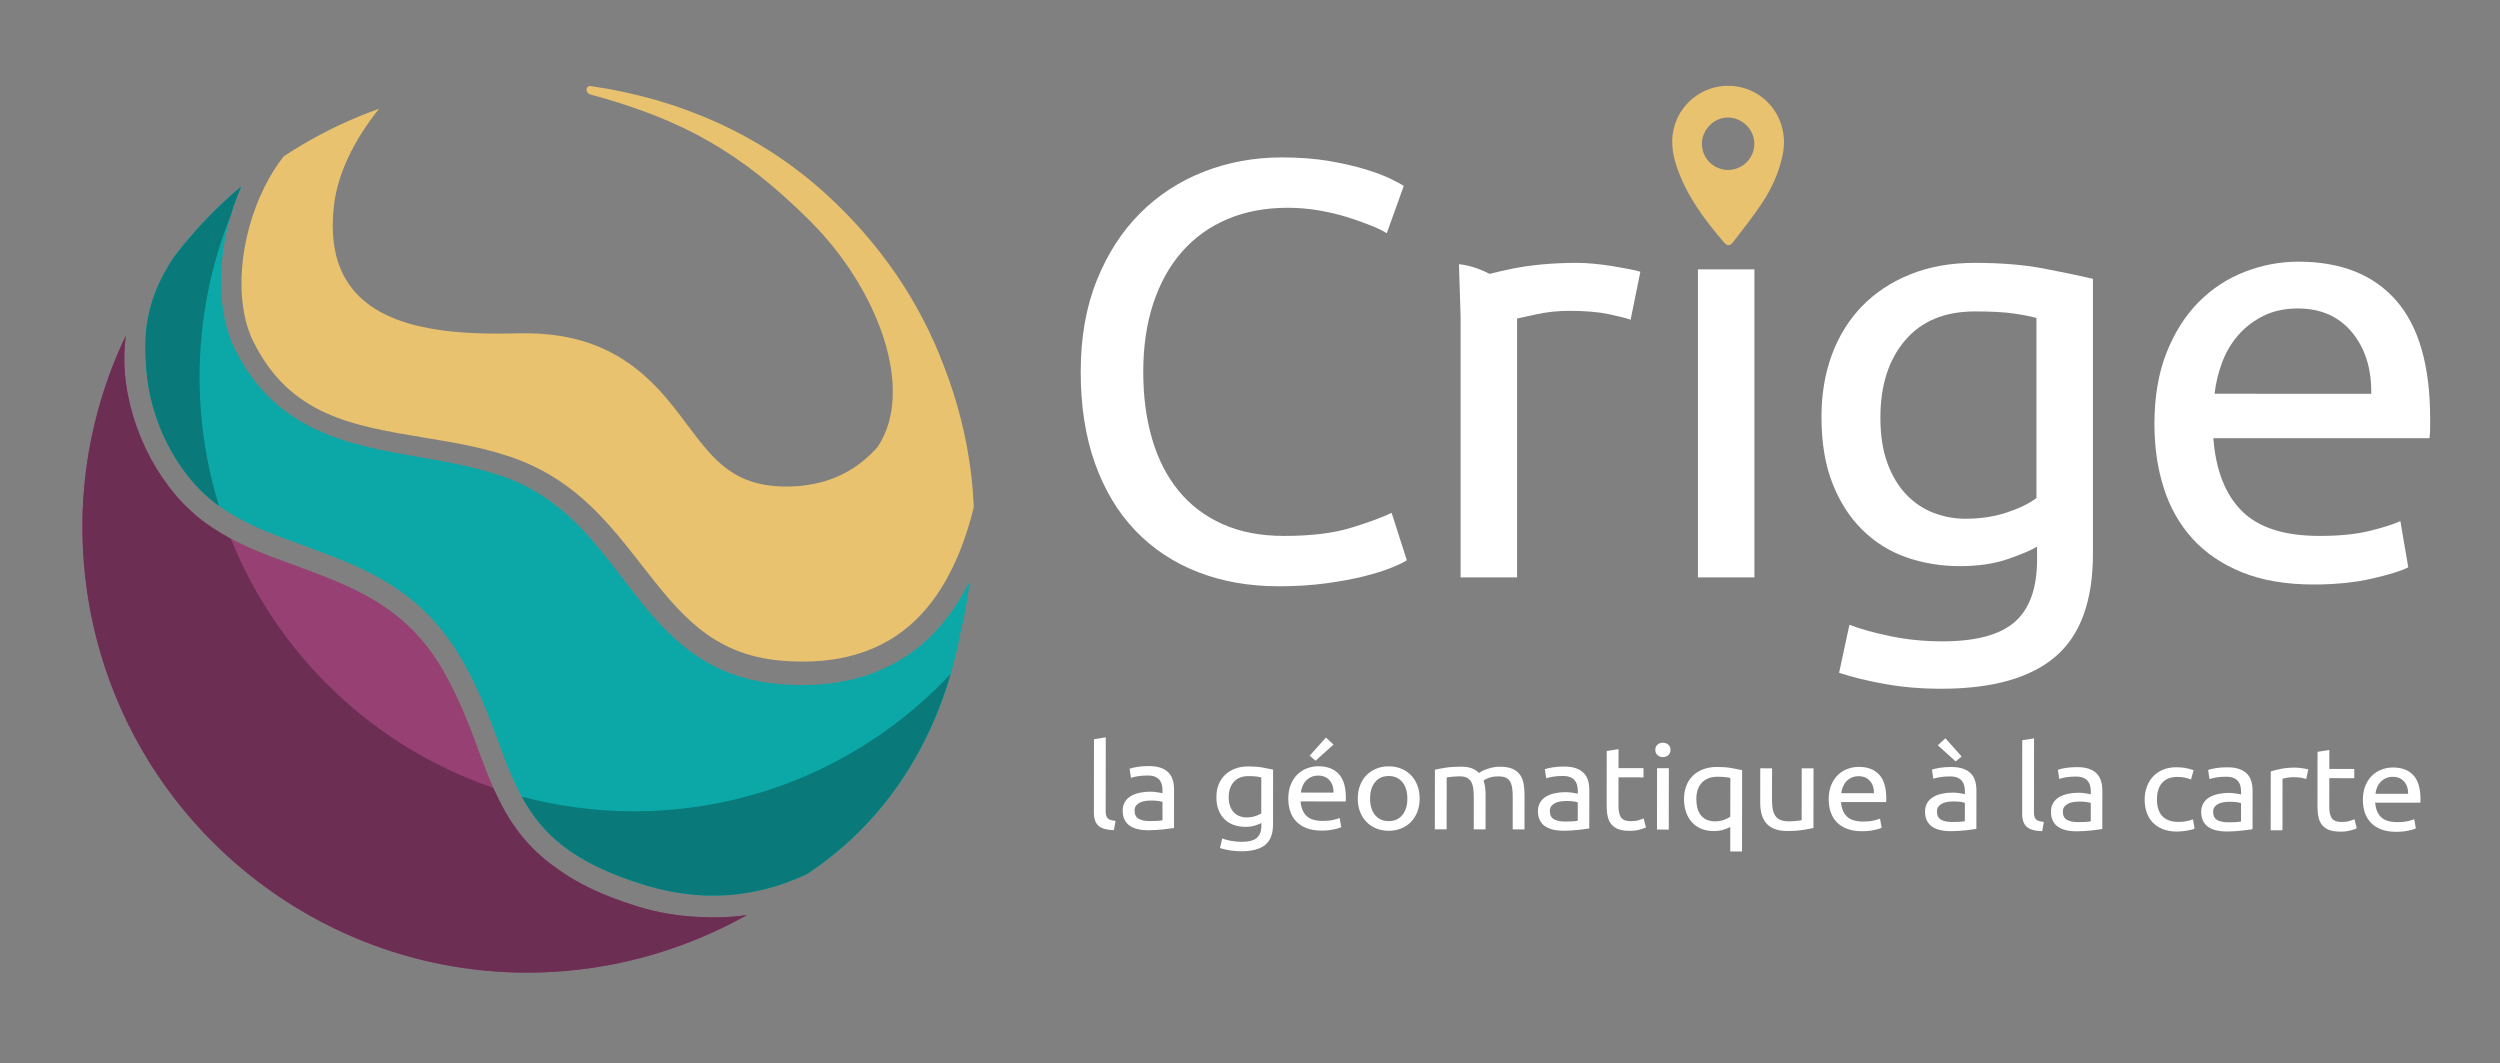 <?xml version="1.0" encoding="UTF-8" standalone="no"?>
<!-- Generator: Adobe Illustrator 17.0.0, SVG Export Plug-In . SVG Version: 6.00 Build 0)  -->

<svg
   version="1.1"
   id="Calque_1"
   x="0px"
   y="0px"
   width="849.072px"
   height="361.086px"
   viewBox="0 0 849.072 361.086"
   enable-background="new 0 0 849.072 361.086"
   xml:space="preserve"
   sodipodi:docname="CRIGE-2021-logo.svg"
   inkscape:version="1.1.2 (0a00cf5339, 2022-02-04)"
   xmlns:inkscape="http://www.inkscape.org/namespaces/inkscape"
   xmlns:sodipodi="http://sodipodi.sourceforge.net/DTD/sodipodi-0.dtd"
   xmlns="http://www.w3.org/2000/svg"
   xmlns:svg="http://www.w3.org/2000/svg"><rect x="0" y="0" width="849.072" height="361.086" fill="#808080" stroke="none"/><defs
   id="defs81" /><sodipodi:namedview
   id="namedview79"
   pagecolor="#ffffff"
   bordercolor="#666666"
   borderopacity="1.0"
   inkscape:pageshadow="2"
   inkscape:pageopacity="0.0"
   inkscape:pagecheckerboard="0"
   showgrid="false"
   inkscape:zoom="1.6029264"
   inkscape:cx="424.84794"
   inkscape:cy="180.29523"
   inkscape:window-width="1920"
   inkscape:window-height="1052"
   inkscape:window-x="0"
   inkscape:window-y="0"
   inkscape:window-maximized="1"
   inkscape:current-layer="Calque_1" />
<g
   id="g18">
	<path
   fill="#0CA8A8"
   d="M315.538,216.649c-4,3.842-8.46,6.954-13.313,9.417c-0.19,0.097-0.38,0.194-0.57,0.288   c-6.135,3.025-12.906,5-20.333,5.837c-5.564,0.627-11.478,0.636-17.736,0.028c-26.711-2.609-39.584-19.434-52.035-35.704   c-9.928-12.973-20.194-26.384-37.466-33.449c-9.753-3.987-20.757-5.913-31.398-7.775c-24.228-4.24-49.264-8.62-63.108-37.198   c-6.864-14.175-5.785-36.12,2.388-54.831c-2.435,2.049-4.799,4.173-7.096,6.367c-2.028,5.931-3.359,12.164-4.103,18.35   c0.714-6.119,2.043-12.329,4.103-18.35c-5.799,5.538-11.131,11.533-15.979,17.904c-9.691,14.763-10.176,26.269-9.188,38.27   c1.519,18.417,11.248,36.525,24.791,46.128c8.444,5.991,17.111,9.151,26.289,12.496c1.467,0.537,2.934,1.072,4.4,1.618   c18.761,7.001,38.164,14.239,51.846,38.298c5.949,10.463,9.558,20.296,12.743,28.974c8.225,22.403,15.595,36.752,48.529,47.061   c19.379,6.065,38.05,4.843,55.826-3.55c30.855-20.366,46.547-51.884,51.939-81.336c1.475-5.943,2.566-12.018,3.309-18.185   C325.735,204.617,321.196,211.218,315.538,216.649"
   id="path2" />
	<path
   fill="#964073"
   d="M251.282,311.089c-3.393,0.382-6.817,0.515-10.264,0.453c-0.205,0.001-0.412-0.014-0.616-0.015   c-0.895-0.023-1.789-0.046-2.687-0.098c-7.205-0.272-14.433-1.462-21.623-3.713c-11.619-3.637-20.082-7.778-26.506-12.463   c-14.826-10.129-20.692-23.025-26.705-39.405c-3.087-8.41-6.585-17.94-12.234-27.875c-12.363-21.74-30.496-28.506-48.032-35.049   c-1.449-0.541-2.898-1.071-4.347-1.597c-9.228-3.366-18.77-6.846-28.019-13.405c-15.236-10.807-26.173-31.03-27.86-51.515   c-0.324-3.946-0.181-8.143,0.334-12.416c-2.132,4.46-4.051,9.031-5.743,13.704c-7.671,21.186-10.736,44.406-8.043,68.313   c9.349,83.008,84.22,142.721,167.229,133.372c14.425-1.625,28.124-5.269,40.903-10.549c5.743-2.374,11.313-5.056,16.653-8.08   C252.91,310.867,252.099,310.997,251.282,311.089"
   id="path4" />
	<path
   fill="#E8C26F"
   d="M329.829,160.995c-1.553-12.724-4.682-24.862-9.107-36.291c-8.538-22.859-22.265-42.388-39.975-58.607   c-22.563-20.664-50.344-32.549-80.085-36.859c-1.86-0.205-2.003,2.317-0.129,2.858c31.495,8.548,51.096,19.636,74.403,42.769   c23.485,23.309,36.042,57.795,23.093,76.969c-6.364,7.244-14.905,11.965-25.398,13.099c-1.504,0.163-3.029,0.288-4.579,0.316   c-18.685,0.276-25.622-8.966-34.406-20.669c-2.228-2.966-4.474-5.961-7.066-9.051c-13.423-16.009-29.133-22.894-50.943-22.319   c-19.171,0.501-42.708-0.592-54.675-13.613c-6.516-7.098-8.986-16.818-7.55-29.723c1.174-10.556,6.715-22.243,15.353-32.955   c-2.24,0.799-4.455,1.645-6.642,2.544c-9.104,3.741-17.727,8.326-25.785,13.657c-2.343,2.97-4.501,6.376-6.421,10.207   c-8.871,17.727-10.465,39.39-3.871,52.682c12.439,25.082,33.578,28.577,58.056,32.625c11.059,1.83,22.478,3.717,33.004,7.906   c19.185,7.641,30.198,21.753,40.848,35.402c12.7,16.283,23.671,30.343,47.222,32.421c19.324,1.697,34.808-3.01,46.029-13.99   c9.819-9.605,15.883-23.311,19.529-38.141C330.557,168.505,330.288,164.761,329.829,160.995z"
   id="path6" />
	<path
   fill="#097979"
   d="M322.87,228.883c-26.91,28.698-65.141,46.652-107.587,46.652c-13.174,0-25.935-1.751-38.089-4.992   c7.067,12.987,17.524,22.454,41.094,29.832c8.09,2.532,16.06,3.794,23.89,3.794c10.925,0,21.581-2.456,31.936-7.344   C300.325,279.525,315.562,254.176,322.87,228.883"
   id="path8" />
	<path
   fill="#B7B7B7"
   d="M74.858,69.626c-5.799,5.538-11.131,11.533-15.979,17.904c-9.691,14.763-10.176,26.269-9.188,38.269   c1.263,15.315,8.205,30.412,18.295,40.585c-10.084-10.175-17.02-25.27-18.283-40.58c-0.987-12.001-0.503-23.507,9.188-38.27   c4.842-6.363,10.166-12.351,15.957-17.883C74.852,69.643,74.855,69.634,74.858,69.626 M80.879,65.876   c-0.937,2.366-1.763,4.776-2.476,7.205c0.074-0.184,0.149-0.369,0.224-0.553C79.301,70.289,80.036,68.064,80.879,65.876    M81.954,63.259c-2.435,2.049-4.799,4.173-7.096,6.367c-0.003,0.009-0.006,0.017-0.009,0.026c0.007-0.007,0.015-0.014,0.022-0.021   c-2.059,6.022-3.389,12.232-4.103,18.35c0.744-6.186,2.074-12.419,4.103-18.35c2.289-2.187,4.645-4.304,7.072-6.347   C81.946,63.275,81.95,63.267,81.954,63.259"
   id="path10" />
	<path
   fill="#097979"
   d="M81.943,63.284c-2.427,2.043-4.782,4.16-7.072,6.347c-2.028,5.931-3.359,12.164-4.103,18.35   c0.714-6.119,2.043-12.329,4.103-18.35c-0.007,0.007-0.015,0.014-0.022,0.021c-2.023,5.923-3.351,12.147-4.094,18.324   c0.713-6.11,2.039-12.311,4.094-18.324c-5.791,5.532-11.115,11.52-15.957,17.883c-9.691,14.763-10.176,26.269-9.188,38.27   c1.263,15.31,8.198,30.405,18.283,40.58c2.021,2.038,4.169,3.878,6.422,5.483c-4.303-13.847-6.622-28.567-6.622-43.829   c0-19.431,3.789-37.968,10.617-54.956c0.713-2.43,1.54-4.839,2.476-7.205C81.215,65.006,81.569,64.141,81.943,63.284"
   id="path12" />
	<path
   fill="#B7B7B7"
   d="M206.779,304.433c2.859,1.137,5.954,2.231,9.313,3.282c7.19,2.251,14.418,3.441,21.623,3.713   c0.898,0.053,1.793,0.075,2.687,0.098c0.198,0.001,0.398,0.015,0.598,0.015c0.006,0,0.012,0,0.018,0   c0.538,0.01,1.075,0.015,1.612,0.015c2.903,0,5.789-0.145,8.652-0.467c0.807-0.091,1.608-0.218,2.411-0.334   c0.006-0.003,0.011-0.006,0.017-0.009c-0.813,0.117-1.624,0.247-2.441,0.339c-2.864,0.323-5.75,0.467-8.652,0.467   c-0.537,0-1.074-0.005-1.611-0.015c-0.006,0-0.012,0-0.018,0c-0.199,0-0.399-0.014-0.598-0.015   c-0.895-0.023-1.789-0.046-2.687-0.098c-7.205-0.272-14.433-1.462-21.623-3.713C212.725,306.66,209.634,305.568,206.779,304.433    M72.172,179.24c2.062,1.365,4.136,2.588,6.216,3.702c-0.004-0.01-0.007-0.018-0.011-0.027   C76.301,181.803,74.231,180.595,72.172,179.24 M42.711,113.985c-2.132,4.46-4.051,9.031-5.743,13.704   c-7.671,21.187-10.736,44.406-8.043,68.313c6.445,57.225,44.047,103.384,93.971,123.471   c-49.917-20.09-87.514-66.246-93.958-123.466c-2.693-23.907,0.372-47.127,8.043-68.313c1.687-4.66,3.6-9.218,5.725-13.666   C42.707,114.014,42.709,114,42.711,113.985"
   id="path14" />
	<path
   fill="#6C2E53"
   d="M42.706,114.028c-2.125,4.448-4.037,9.006-5.725,13.666c-7.671,21.186-10.736,44.406-8.043,68.313   c6.445,57.22,44.041,103.376,93.958,123.466c17.472,7.03,36.453,10.864,56.142,10.864c5.658,0,11.36-0.316,17.116-0.964   c14.425-1.625,28.124-5.269,40.903-10.549c5.737-2.371,11.302-5.05,16.637-8.07c-0.803,0.116-1.605,0.243-2.411,0.334   c-2.864,0.323-5.75,0.467-8.652,0.467c-0.537,0-1.074-0.005-1.612-0.015c-0.006,0-0.012,0-0.018,0   c-0.199,0-0.399-0.014-0.598-0.015c-0.895-0.023-1.789-0.046-2.687-0.098c-7.205-0.272-14.433-1.462-21.623-3.713   c-3.359-1.052-6.455-2.145-9.313-3.282c-7.035-2.797-12.636-5.854-17.205-9.186c-11.083-7.572-17.159-16.692-22.032-27.657   c-40.624-13.896-73.237-45.007-89.153-84.649c-2.08-1.114-4.154-2.337-6.216-3.702c-0.647-0.426-1.292-0.866-1.936-1.323   c-15.236-10.807-26.173-31.03-27.86-51.515C42.053,122.469,42.194,118.287,42.706,114.028"
   id="path16" />
</g>
<path
   fill="#E8C26F"
   d="M586.846,29.141c12.014-0.016,20.893,10.792,18.723,22.749c-1.156,6.371-3.81,12.137-7.371,17.444  c-2.98,4.441-6.322,8.643-9.586,12.887c-1.086,1.412-1.944,1.41-3.058,0.126c-6.607-7.615-12.569-15.655-15.943-25.3  c-1.704-4.87-2.4-9.826-0.723-14.891C571.444,34.433,578.707,29.152,586.846,29.141z M586.938,57.715  c4.921-0.024,8.918-4.042,8.887-8.932c-0.031-4.824-4.145-8.873-9.013-8.874c-4.704,0-8.809,4.163-8.803,8.927  C578.015,53.75,582.027,57.739,586.938,57.715z"
   id="path20" />
<g
   id="g34"
   style="fill:#ffffff">
	<g
   id="g30"
   style="fill:#ffffff">
		<path
   fill="#121212"
   d="M434.277,199.115c-10.04,0-19.18-1.608-27.432-4.829c-8.248-3.216-15.33-7.909-21.241-14.079    s-10.486-13.784-13.714-22.835c-3.232-9.055-4.848-19.415-4.848-31.084s1.82-22.029,5.466-31.079    c3.641-9.055,8.559-16.665,14.745-22.835c6.186-6.165,13.407-10.863,21.655-14.083c8.252-3.216,17.048-4.829,26.401-4.829    c5.912,0,11.238,0.403,15.984,1.209c4.741,0.806,8.865,1.744,12.371,2.818c3.506,1.074,6.362,2.147,8.563,3.216    c2.197,1.078,3.711,1.88,4.537,2.414l-5.777,16.095c-1.235-0.806-3.028-1.676-5.364-2.614c-2.336-0.938-4.983-1.88-7.937-2.818    c-2.958-0.938-6.19-1.708-9.697-2.315c-3.506-0.602-7.045-0.906-10.621-0.906c-7.565,0-14.368,1.277-20.419,3.823    c-6.051,2.55-11.206,6.238-15.464,11.066c-4.268,4.829-7.528,10.695-9.799,17.603c-2.271,6.908-3.404,14.654-3.404,23.234    c0,8.317,0.998,15.895,2.991,22.735c1.992,6.84,4.983,12.706,8.972,17.603c3.984,4.897,8.972,8.684,14.954,11.365    c5.981,2.686,12.957,4.022,20.935,4.022c9.209,0,16.839-0.938,22.89-2.818c6.051-1.875,10.588-3.551,13.611-5.028l5.159,16.095    c-0.966,0.675-2.684,1.508-5.159,2.514c-2.475,1.006-5.568,1.98-9.279,2.917c-3.715,0.938-8.043,1.744-12.994,2.414    C445.414,198.78,440.05,199.115,434.277,199.115z"
   id="path22"
   style="fill:#ffffff" />
		<path
   fill="#121212"
   d="M595.846,196.098h-19.18V91.486h19.18V196.098z"
   id="path24"
   style="fill:#ffffff" />
		<path
   fill="#121212"
   d="M691.846,185.639c-1.649,1.074-4.848,2.446-9.59,4.122c-4.746,1.681-10.282,2.514-16.602,2.514    c-6.464,0-12.548-1.006-18.255-3.017s-10.69-5.128-14.949-9.354c-4.268-4.226-7.635-9.485-10.11-15.791    s-3.711-13.811-3.711-22.531c0-7.646,1.166-14.654,3.506-21.023c2.336-6.369,5.74-11.873,10.207-16.498    c4.468-4.629,9.933-8.249,16.398-10.863c6.46-2.618,13.746-3.923,21.864-3.923c8.935,0,16.737,0.639,23.406,1.912    c6.669,1.273,12.274,2.446,16.811,3.52v93.346c0,16.09-4.263,27.759-12.789,35.002s-21.446,10.863-38.772,10.863    c-6.738,0-13.096-0.535-19.077-1.608c-5.981-1.074-11.173-2.346-15.571-3.823l3.506-16.294c3.845,1.472,8.559,2.781,14.127,3.923    c5.568,1.137,11.378,1.708,17.429,1.708c11.41,0,19.625-2.211,24.645-6.636c5.015-4.426,7.528-11.47,7.528-21.123V185.639z     M691.642,107.984c-1.927-0.535-4.509-1.037-7.737-1.508c-3.232-0.471-7.598-0.707-13.096-0.707    c-10.314,0-18.251,3.289-23.819,9.861c-5.573,6.573-8.354,15.288-8.354,26.151c0,6.034,0.789,11.198,2.373,15.492    c1.579,4.294,3.711,7.846,6.39,10.659c2.684,2.818,5.777,4.901,9.283,6.238c3.506,1.341,7.115,2.011,10.825,2.011    c5.085,0,9.762-0.702,14.025-2.111c4.263-1.409,7.635-3.049,10.11-4.928V107.984z"
   id="path26"
   style="fill:#ffffff" />
		<path
   fill="#121212"
   d="M731.709,143.996c0-9.254,1.375-17.336,4.124-24.244c2.749-6.908,6.395-12.638,10.932-17.2    c4.537-4.557,9.762-7.977,15.673-10.26c5.912-2.279,11.963-3.42,18.149-3.42c14.438,0,25.505,4.394,33.209,13.177    c7.695,8.783,11.549,22.164,11.549,40.134c0,0.802,0,1.844,0,3.117c0,1.277-0.074,2.451-0.209,3.52h-73.421    c0.822,10.867,4.054,19.111,9.692,24.746c5.638,5.631,14.438,8.448,26.401,8.448c6.734,0,12.404-0.566,17.015-1.708    c4.602-1.137,8.076-2.247,10.416-3.32l2.68,15.691c-2.341,1.205-6.432,2.482-12.274,3.823c-5.842,1.336-12.474,2.011-19.899,2.011    c-9.353,0-17.429-1.377-24.237-4.122c-6.803-2.75-12.409-6.541-16.806-11.37c-4.402-4.829-7.667-10.559-9.799-17.2    C732.773,159.184,731.709,151.91,731.709,143.996z M805.339,133.736c0.135-8.453-2.029-15.392-6.497-20.824    c-4.472-5.431-10.621-8.149-18.46-8.149c-4.402,0-8.285,0.843-11.652,2.514c-3.372,1.681-6.223,3.859-8.559,6.541    c-2.341,2.682-4.161,5.766-5.466,9.254c-1.31,3.488-2.169,7.039-2.577,10.663H805.339z"
   id="path28"
   style="fill:#ffffff" />
	</g>
	<path
   fill="#121212"
   d="M553.294,91.386c-1.723-0.335-3.608-0.671-5.67-1.006c-2.062-0.335-4.161-0.603-6.293-0.806   c-2.132-0.199-4.022-0.299-5.67-0.299c-8.387,0-15.952,0.702-22.686,2.111c-2.528,0.528-4.849,1.076-7.067,1.632   c-5.772-3.047-10.403-3.273-10.403-3.273l0.557,17.773v88.58h19.18v-87.915c1.101-0.267,3.404-0.77,6.91-1.508   c3.506-0.734,7.045-1.105,10.621-1.105c5.499,0,10.003,0.371,13.509,1.105c3.506,0.738,6.014,1.377,7.528,1.912l3.302-16.294   C556.285,92.025,555.013,91.722,553.294,91.386z"
   id="path32"
   style="fill:#ffffff" />
</g>
<g
   id="g76"
   style="fill:#ffffff">
	<path
   fill="#121212"
   d="M378.315,281.934c-2.469-0.059-4.218-0.554-5.252-1.492c-1.033-0.934-1.547-2.394-1.546-4.37l0.03-25.018   l4.004-0.634l-0.028,25.056c-0.002,0.613,0.056,1.122,0.171,1.523c0.113,0.401,0.3,0.721,0.559,0.962   c0.258,0.24,0.603,0.422,1.033,0.544c0.429,0.118,0.96,0.22,1.591,0.3L378.315,281.934z"
   id="path36"
   style="fill:#ffffff" />
	<path
   fill="#121212"
   d="M390.139,260.178c1.608,0,2.964,0.195,4.069,0.585c1.105,0.39,1.995,0.937,2.666,1.648   c0.676,0.707,1.155,1.551,1.443,2.526c0.286,0.976,0.427,2.053,0.425,3.227l-0.014,13.03c-0.345,0.052-0.826,0.125-1.443,0.216   c-0.617,0.094-1.31,0.181-2.087,0.261c-0.777,0.077-1.617,0.15-2.521,0.216s-1.802,0.098-2.692,0.098   c-1.263-0.003-2.425-0.122-3.487-0.366c-1.061-0.24-1.981-0.624-2.755-1.147c-0.774-0.519-1.376-1.209-1.807-2.066   c-0.43-0.854-0.643-1.882-0.641-3.084c0-1.15,0.253-2.14,0.756-2.969c0.502-0.826,1.187-1.495,2.047-2   c0.862-0.505,1.866-0.878,3.016-1.119c1.148-0.24,2.354-0.359,3.617-0.355c0.402,0,0.819,0.017,1.249,0.059   c0.43,0.042,0.84,0.094,1.228,0.16c0.387,0.07,0.725,0.129,1.011,0.185c0.288,0.052,0.488,0.094,0.603,0.118v-1.042   c0.002-0.613-0.07-1.223-0.213-1.823c-0.143-0.603-0.401-1.136-0.774-1.607c-0.371-0.467-0.882-0.843-1.526-1.122   c-0.646-0.282-1.486-0.422-2.52-0.425c-1.321,0-2.476,0.087-3.467,0.258c-0.99,0.171-1.73,0.352-2.218,0.537l-0.47-3.088   c0.518-0.213,1.378-0.418,2.584-0.617C387.426,260.275,388.733,260.174,390.139,260.178z M390.461,278.86   c0.948,0,1.788-0.017,2.52-0.059c0.732-0.038,1.342-0.112,1.831-0.22l0.007-6.213c-0.286-0.132-0.753-0.244-1.399-0.338   c-0.646-0.098-1.429-0.143-2.347-0.146c-0.603,0-1.242,0.038-1.917,0.118c-0.674,0.08-1.291,0.247-1.85,0.502   c-0.563,0.251-1.03,0.599-1.403,1.038c-0.373,0.439-0.561,1.021-0.561,1.742c-0.002,1.338,0.455,2.269,1.375,2.788   C387.635,278.595,388.883,278.86,390.461,278.86z"
   id="path38"
   style="fill:#ffffff" />
	<path
   fill="#121212"
   d="M428.397,279.505c-0.345,0.213-1.009,0.488-2,0.819c-0.993,0.331-2.147,0.498-3.467,0.498   c-1.352-0.003-2.621-0.206-3.812-0.606c-1.19-0.401-2.232-1.025-3.119-1.868c-0.889-0.843-1.591-1.892-2.105-3.15   c-0.517-1.255-0.774-2.753-0.772-4.492c0.002-1.523,0.247-2.917,0.735-4.185c0.49-1.272,1.202-2.366,2.138-3.286   c0.934-0.92,2.075-1.641,3.424-2.161c1.352-0.519,2.873-0.781,4.567-0.777c1.868,0.003,3.494,0.132,4.889,0.387   c1.39,0.258,2.558,0.491,3.506,0.704l-0.021,18.602c-0.003,3.206-0.892,5.53-2.676,6.973c-1.783,1.439-4.48,2.157-8.097,2.154   c-1.408,0-2.736-0.108-3.983-0.324c-1.251-0.216-2.335-0.47-3.251-0.767l0.735-3.244c0.802,0.293,1.788,0.558,2.948,0.784   c1.164,0.227,2.377,0.345,3.638,0.345c2.384,0.003,4.098-0.436,5.149-1.317c1.049-0.882,1.575-2.283,1.575-4.206V279.505z    M428.376,264.029c-0.404-0.105-0.943-0.206-1.619-0.303c-0.673-0.091-1.586-0.139-2.732-0.139   c-2.154-0.003-3.812,0.648-4.978,1.955c-1.162,1.31-1.746,3.046-1.748,5.21c-0.002,1.202,0.16,2.234,0.491,3.088   c0.329,0.857,0.772,1.565,1.331,2.126c0.561,0.565,1.206,0.979,1.936,1.248c0.732,0.268,1.488,0.401,2.262,0.401   c1.063,0.003,2.039-0.136,2.927-0.415c0.894-0.279,1.598-0.606,2.115-0.983L428.376,264.029z"
   id="path40"
   style="fill:#ffffff" />
	<path
   fill="#121212"
   d="M437.538,271.214c0.003-1.843,0.293-3.45,0.868-4.827c0.575-1.377,1.338-2.52,2.286-3.426   c0.948-0.91,2.039-1.589,3.279-2.042c1.234-0.453,2.495-0.68,3.788-0.676c3.014,0.004,5.325,0.882,6.931,2.635   c1.603,1.753,2.405,4.419,2.401,7.998c0,0.16,0,0.369,0,0.624s-0.017,0.488-0.045,0.7l-15.33-0.017   c0.167,2.164,0.843,3.809,2.018,4.931c1.174,1.126,3.014,1.687,5.513,1.69c1.404,0.004,2.589-0.108,3.551-0.335   s1.687-0.446,2.175-0.659l0.558,3.126c-0.488,0.24-1.342,0.495-2.565,0.76c-1.22,0.265-2.603,0.397-4.154,0.397   c-1.952-0.003-3.638-0.279-5.06-0.829c-1.422-0.547-2.593-1.303-3.506-2.269c-0.92-0.962-1.603-2.105-2.042-3.429   C437.758,274.243,437.538,272.793,437.538,271.214z M452.917,269.19c0.028-1.687-0.422-3.067-1.352-4.15   c-0.93-1.084-2.216-1.627-3.851-1.627c-0.92-0.003-1.732,0.164-2.436,0.495c-0.707,0.335-1.3,0.77-1.788,1.303   c-0.491,0.533-0.871,1.15-1.143,1.844c-0.275,0.693-0.457,1.401-0.54,2.122L452.917,269.19z M452.892,252.874l-6.081,5.485   l-2.021-1.687l5.52-6.168L452.892,252.874z"
   id="path42"
   style="fill:#ffffff" />
	<path
   fill="#121212"
   d="M482.155,271.228c0,1.655-0.261,3.15-0.781,4.488c-0.519,1.335-1.244,2.481-2.178,3.447   c-0.937,0.958-2.049,1.697-3.338,2.216c-1.293,0.523-2.701,0.781-4.22,0.781c-1.523-0.003-2.931-0.265-4.224-0.788   c-1.289-0.523-2.405-1.265-3.332-2.227c-0.934-0.965-1.659-2.115-2.171-3.453c-0.519-1.335-0.774-2.833-0.774-4.488   c0.003-1.631,0.261-3.122,0.784-4.471c0.516-1.349,1.241-2.502,2.178-3.464c0.93-0.962,2.046-1.701,3.339-2.22   c1.293-0.519,2.701-0.781,4.224-0.777c1.519,0,2.927,0.265,4.22,0.784c1.286,0.523,2.398,1.265,3.332,2.23   c0.93,0.962,1.655,2.119,2.171,3.471C481.9,268.106,482.158,269.597,482.155,271.228z M477.976,271.221   c0.003-2.349-0.561-4.217-1.694-5.593c-1.136-1.376-2.673-2.066-4.624-2.07c-1.955-0.004-3.502,0.683-4.635,2.06   c-1.133,1.376-1.704,3.241-1.708,5.59c-0.003,2.352,0.565,4.217,1.694,5.597c1.133,1.377,2.676,2.063,4.631,2.067   c1.952,0.003,3.492-0.683,4.628-2.056C477.405,275.438,477.973,273.574,477.976,271.221z"
   id="path44"
   style="fill:#ffffff" />
	<path
   fill="#121212"
   d="M487.333,261.412c0.917-0.213,2.133-0.439,3.642-0.68c1.505-0.237,3.251-0.355,5.231-0.352   c1.436,0,2.642,0.181,3.617,0.544c0.972,0.362,1.791,0.892,2.453,1.586c0.199-0.132,0.516-0.321,0.948-0.561   c0.429-0.237,0.962-0.47,1.593-0.697c0.634-0.227,1.338-0.425,2.112-0.599c0.777-0.174,1.61-0.258,2.499-0.258   c1.722,0.003,3.129,0.237,4.22,0.707c1.087,0.467,1.941,1.129,2.558,1.986c0.62,0.857,1.032,1.871,1.248,3.049   c0.216,1.174,0.321,2.457,0.321,3.847l-0.014,11.706l-4.008-0.003l0.01-10.904c0.003-1.23-0.059-2.286-0.188-3.168   c-0.125-0.882-0.373-1.617-0.728-2.206c-0.362-0.589-0.85-1.025-1.464-1.303c-0.617-0.282-1.411-0.422-2.387-0.425   c-1.352,0-2.464,0.167-3.339,0.498c-0.882,0.331-1.474,0.634-1.791,0.899c0.23,0.697,0.401,1.457,0.512,2.286   c0.115,0.829,0.174,1.697,0.174,2.607l-0.014,11.706l-4.008-0.003l0.01-10.904c0.003-1.23-0.066-2.286-0.209-3.171   c-0.143-0.882-0.394-1.613-0.753-2.202c-0.359-0.589-0.847-1.025-1.46-1.307c-0.617-0.279-1.397-0.422-2.345-0.422   c-0.404,0-0.833,0.014-1.293,0.038c-0.46,0.024-0.899,0.059-1.314,0.098s-0.798,0.087-1.14,0.139   c-0.345,0.056-0.575,0.094-0.69,0.122l-0.021,17.598l-4.004-0.007L487.333,261.412z"
   id="path46"
   style="fill:#ffffff" />
	<path
   fill="#121212"
   d="M531.176,260.338c1.607,0.003,2.962,0.199,4.07,0.585c1.101,0.39,1.99,0.941,2.666,1.648   c0.673,0.707,1.154,1.551,1.439,2.527c0.286,0.976,0.429,2.053,0.425,3.227l-0.014,13.03c-0.345,0.052-0.826,0.125-1.443,0.216   c-0.617,0.094-1.314,0.181-2.087,0.261c-0.777,0.077-1.614,0.15-2.52,0.216c-0.906,0.066-1.802,0.098-2.69,0.098   c-1.265,0-2.429-0.122-3.488-0.366c-1.063-0.24-1.983-0.624-2.757-1.147c-0.777-0.519-1.377-1.209-1.805-2.067   c-0.432-0.854-0.648-1.882-0.645-3.084c0-1.15,0.254-2.14,0.76-2.969c0.502-0.826,1.181-1.495,2.046-2s1.868-0.878,3.018-1.119   c1.146-0.24,2.352-0.359,3.617-0.355c0.401,0,0.819,0.021,1.248,0.059c0.432,0.042,0.84,0.094,1.227,0.164   c0.39,0.066,0.725,0.125,1.014,0.181c0.286,0.052,0.488,0.094,0.603,0.122v-1.042c0-0.617-0.07-1.223-0.213-1.826   s-0.404-1.136-0.777-1.607c-0.373-0.467-0.878-0.843-1.523-1.122c-0.648-0.282-1.488-0.422-2.52-0.425   c-1.321,0-2.478,0.087-3.467,0.258s-1.729,0.352-2.22,0.54l-0.47-3.091c0.519-0.209,1.38-0.418,2.586-0.617   S529.768,260.338,531.176,260.338z M531.5,279.02c0.944,0,1.784-0.017,2.52-0.056c0.732-0.042,1.342-0.115,1.83-0.22l0.007-6.213   c-0.289-0.132-0.756-0.247-1.401-0.342c-0.645-0.098-1.429-0.143-2.345-0.146c-0.603,0-1.244,0.038-1.917,0.118   c-0.676,0.08-1.293,0.247-1.854,0.502c-0.558,0.251-1.025,0.599-1.401,1.038c-0.376,0.443-0.561,1.021-0.561,1.742   c-0.003,1.338,0.457,2.269,1.373,2.788C528.67,278.756,529.918,279.02,531.5,279.02z"
   id="path48"
   style="fill:#ffffff" />
	<path
   fill="#121212"
   d="M549.695,260.882l8.482,0.007l-0.003,3.129l-8.482-0.01l-0.014,9.622c0,1.042,0.084,1.903,0.258,2.586   c0.167,0.683,0.425,1.216,0.77,1.603c0.345,0.39,0.777,0.662,1.293,0.822c0.516,0.164,1.119,0.244,1.809,0.244   c1.206,0,2.174-0.122,2.906-0.376c0.732-0.254,1.241-0.432,1.53-0.54l0.77,3.088c-0.401,0.188-1.105,0.418-2.108,0.7   c-1.007,0.279-2.154,0.418-3.447,0.415c-1.523,0-2.777-0.181-3.767-0.544c-0.99-0.362-1.788-0.903-2.391-1.627   c-0.599-0.721-1.025-1.61-1.265-2.666c-0.244-1.056-0.366-2.279-0.366-3.67l0.024-18.602l4.008-0.634L549.695,260.882z"
   id="path50"
   style="fill:#ffffff" />
	<path
   fill="#121212"
   d="M564.766,257.129c-0.718,0-1.328-0.22-1.83-0.662c-0.502-0.443-0.753-1.035-0.749-1.784   c0-0.749,0.251-1.345,0.753-1.784c0.502-0.439,1.112-0.659,1.83-0.659s1.328,0.22,1.83,0.662c0.502,0.443,0.756,1.038,0.756,1.784   c-0.003,0.749-0.258,1.345-0.76,1.784S565.484,257.129,564.766,257.129z M566.763,281.746l-4.004-0.003l0.024-20.846l4.004,0.003   L566.763,281.746z"
   id="path52"
   style="fill:#ffffff" />
	<path
   fill="#121212"
   d="M571.942,271.368c0.003-1.683,0.268-3.199,0.805-4.548c0.53-1.349,1.282-2.488,2.265-3.426   c0.976-0.934,2.154-1.652,3.534-2.161c1.377-0.505,2.927-0.756,4.652-0.756c1.864,0.003,3.509,0.132,4.931,0.387   c1.418,0.258,2.6,0.491,3.548,0.704l-0.031,27.621l-4.004-0.003l0.01-8.336c-0.488,0.293-1.227,0.599-2.22,0.917   c-0.99,0.321-2.129,0.481-3.422,0.477c-1.61,0-3.035-0.268-4.286-0.805c-1.248-0.537-2.303-1.286-3.161-2.248   c-0.861-0.965-1.516-2.115-1.955-3.45C572.161,274.403,571.942,272.946,571.942,271.368z M576.12,271.375   c0,1.07,0.115,2.063,0.341,2.987c0.23,0.92,0.603,1.725,1.115,2.408c0.516,0.68,1.185,1.216,2.004,1.603   c0.819,0.39,1.802,0.582,2.948,0.585c1.091,0,2.098-0.171,3.014-0.519c0.92-0.345,1.624-0.704,2.112-1.077l0.017-13.148   c-0.404-0.108-0.941-0.202-1.617-0.282c-0.673-0.084-1.614-0.125-2.819-0.125c-2.154-0.003-3.879,0.652-5.172,1.958   C576.772,267.071,576.124,268.942,576.12,271.375z"
   id="path54"
   style="fill:#ffffff" />
	<path
   fill="#121212"
   d="M615.9,281.202c-0.92,0.213-2.133,0.439-3.642,0.676c-1.505,0.24-3.251,0.359-5.231,0.355   c-1.721-0.003-3.171-0.237-4.349-0.707c-1.178-0.467-2.126-1.129-2.84-1.986c-0.718-0.857-1.234-1.864-1.547-3.028   s-0.474-2.453-0.47-3.872l0.014-11.706l4.008,0.007l-0.014,10.904c-0.003,2.54,0.425,4.356,1.282,5.454   c0.864,1.094,2.314,1.645,4.353,1.648c0.429,0,0.875-0.014,1.335-0.042c0.456-0.024,0.889-0.056,1.289-0.098   c0.404-0.038,0.77-0.077,1.101-0.118c0.328-0.038,0.565-0.087,0.707-0.139l0.021-17.598l4.008,0.003L615.9,281.202z"
   id="path56"
   style="fill:#ffffff" />
	<path
   fill="#121212"
   d="M621.078,271.424c0.003-1.844,0.293-3.45,0.868-4.827c0.575-1.377,1.338-2.52,2.286-3.426   c0.948-0.91,2.039-1.589,3.279-2.042c1.234-0.453,2.495-0.68,3.788-0.676c3.014,0.003,5.325,0.882,6.931,2.635   c1.603,1.753,2.405,4.419,2.401,7.998c0,0.16,0,0.369,0,0.624s-0.017,0.488-0.045,0.7l-15.33-0.017   c0.167,2.164,0.843,3.809,2.018,4.935c1.174,1.122,3.014,1.683,5.513,1.687c1.404,0.003,2.589-0.108,3.551-0.335   c0.962-0.227,1.687-0.446,2.174-0.659l0.558,3.126c-0.488,0.24-1.342,0.495-2.565,0.76c-1.22,0.265-2.603,0.397-4.154,0.397   c-1.952-0.004-3.638-0.279-5.06-0.829c-1.422-0.547-2.593-1.303-3.506-2.269c-0.92-0.962-1.603-2.105-2.042-3.429   C621.298,274.452,621.078,273.002,621.078,271.424z M636.457,269.399c0.028-1.683-0.422-3.067-1.352-4.15   c-0.93-1.084-2.216-1.627-3.851-1.627c-0.92,0-1.732,0.164-2.436,0.498c-0.707,0.331-1.3,0.767-1.788,1.3   c-0.491,0.533-0.871,1.15-1.143,1.843c-0.275,0.693-0.456,1.401-0.54,2.122L636.457,269.399z"
   id="path58"
   style="fill:#ffffff" />
	<path
   fill="#121212"
   d="M662.649,260.488c1.607,0.003,2.962,0.199,4.07,0.585c1.101,0.39,1.99,0.941,2.666,1.648   c0.673,0.707,1.153,1.551,1.439,2.526c0.286,0.976,0.429,2.053,0.425,3.227l-0.014,13.03c-0.345,0.052-0.826,0.125-1.443,0.216   c-0.617,0.094-1.314,0.181-2.087,0.261c-0.777,0.077-1.613,0.15-2.52,0.216s-1.802,0.098-2.69,0.098   c-1.265,0-2.429-0.122-3.488-0.366c-1.063-0.24-1.983-0.624-2.756-1.147c-0.777-0.519-1.377-1.209-1.805-2.066   c-0.432-0.854-0.648-1.882-0.645-3.084c0-1.15,0.254-2.14,0.76-2.969c0.502-0.826,1.181-1.495,2.046-2   c0.864-0.505,1.868-0.878,3.018-1.119c1.147-0.24,2.352-0.359,3.617-0.355c0.401,0,0.819,0.021,1.248,0.059   c0.432,0.042,0.84,0.094,1.227,0.164c0.39,0.066,0.725,0.125,1.014,0.181c0.286,0.056,0.488,0.094,0.603,0.122v-1.042   c0-0.617-0.07-1.223-0.213-1.826s-0.404-1.136-0.777-1.607c-0.373-0.467-0.878-0.843-1.523-1.122   c-0.648-0.282-1.488-0.422-2.52-0.425c-1.321,0-2.478,0.087-3.467,0.258c-0.99,0.174-1.729,0.352-2.22,0.54l-0.47-3.091   c0.519-0.209,1.38-0.418,2.586-0.617S661.241,260.488,662.649,260.488z M662.973,279.17c0.944,0,1.784-0.017,2.52-0.056   c0.732-0.042,1.342-0.115,1.83-0.22l0.007-6.213c-0.289-0.132-0.756-0.247-1.401-0.342c-0.645-0.098-1.429-0.143-2.345-0.146   c-0.603,0-1.244,0.038-1.917,0.118c-0.676,0.08-1.293,0.247-1.854,0.502c-0.558,0.251-1.025,0.599-1.401,1.038   c-0.376,0.443-0.561,1.025-0.561,1.746c-0.003,1.335,0.456,2.265,1.373,2.784C660.143,278.905,661.391,279.17,662.973,279.17z    M660.722,250.744l5.503,6.179l-2.025,1.683l-6.067-5.499L660.722,250.744z"
   id="path60"
   style="fill:#ffffff" />
	<path
   fill="#121212"
   d="M693.584,282.293c-2.467-0.059-4.22-0.554-5.252-1.492c-1.035-0.934-1.547-2.394-1.544-4.37l0.028-25.018   l4.004-0.634l-0.028,25.056c0,0.613,0.056,1.122,0.171,1.523c0.112,0.401,0.3,0.721,0.558,0.962s0.603,0.422,1.035,0.544   c0.429,0.122,0.962,0.22,1.593,0.3L693.584,282.293z"
   id="path62"
   style="fill:#ffffff" />
	<path
   fill="#121212"
   d="M705.411,260.537c1.607,0.004,2.962,0.199,4.07,0.585c1.101,0.39,1.99,0.941,2.666,1.648   c0.673,0.707,1.153,1.551,1.439,2.527s0.429,2.053,0.425,3.227l-0.014,13.03c-0.345,0.052-0.826,0.125-1.443,0.216   c-0.617,0.094-1.314,0.181-2.087,0.261c-0.777,0.077-1.614,0.15-2.52,0.216c-0.906,0.066-1.802,0.098-2.69,0.098   c-1.265,0-2.429-0.122-3.488-0.366c-1.063-0.24-1.983-0.624-2.756-1.147c-0.777-0.519-1.377-1.209-1.805-2.067   c-0.432-0.854-0.648-1.882-0.645-3.084c0-1.15,0.254-2.14,0.76-2.969c0.502-0.826,1.181-1.495,2.046-2   c0.864-0.505,1.868-0.878,3.018-1.119c1.147-0.24,2.352-0.359,3.617-0.355c0.401,0,0.819,0.021,1.248,0.059   c0.432,0.042,0.84,0.094,1.227,0.164c0.39,0.066,0.725,0.125,1.014,0.181c0.286,0.052,0.488,0.094,0.603,0.122v-1.042   c0-0.617-0.07-1.223-0.213-1.826s-0.404-1.136-0.777-1.607c-0.373-0.467-0.878-0.843-1.523-1.122   c-0.648-0.282-1.488-0.422-2.52-0.425c-1.321,0-2.478,0.087-3.467,0.258c-0.99,0.171-1.729,0.352-2.22,0.54l-0.47-3.091   c0.519-0.209,1.38-0.418,2.586-0.617S704.004,260.537,705.411,260.537z M705.736,279.219c0.944,0,1.784-0.017,2.52-0.059   c0.732-0.038,1.342-0.112,1.83-0.216l0.007-6.213c-0.289-0.132-0.756-0.247-1.401-0.342c-0.645-0.098-1.429-0.143-2.345-0.146   c-0.603,0-1.244,0.038-1.917,0.118c-0.676,0.08-1.293,0.247-1.854,0.502c-0.558,0.251-1.025,0.599-1.401,1.038   c-0.376,0.443-0.561,1.021-0.561,1.742c-0.003,1.338,0.456,2.269,1.373,2.788C702.906,278.954,704.153,279.219,705.736,279.219z"
   id="path64"
   style="fill:#ffffff" />
	<path
   fill="#121212"
   d="M739.361,282.425c-1.809-0.003-3.394-0.272-4.757-0.808c-1.363-0.537-2.513-1.286-3.443-2.248   c-0.93-0.965-1.627-2.108-2.084-3.433c-0.46-1.321-0.687-2.784-0.687-4.387c0.003-1.603,0.254-3.074,0.763-4.412   c0.502-1.335,1.209-2.488,2.133-3.464c0.92-0.976,2.046-1.735,3.384-2.279c1.335-0.547,2.823-0.819,4.457-0.819   c1.007,0,2.011,0.084,3.014,0.244c1.007,0.16,1.969,0.418,2.882,0.767l-0.906,3.164c-0.599-0.265-1.296-0.481-2.087-0.641   c-0.788-0.164-1.627-0.244-2.516-0.244c-2.241-0.003-3.959,0.648-5.151,1.958c-1.192,1.307-1.791,3.217-1.795,5.729   c0,1.122,0.132,2.15,0.404,3.088c0.275,0.937,0.704,1.739,1.289,2.408c0.589,0.669,1.342,1.181,2.262,1.544   c0.917,0.362,2.039,0.544,3.359,0.544c1.059,0.003,2.025-0.087,2.885-0.275c0.861-0.185,1.533-0.387,2.025-0.599l0.554,3.129   c-0.23,0.132-0.558,0.258-0.99,0.376c-0.432,0.122-0.92,0.23-1.464,0.321c-0.547,0.094-1.129,0.171-1.746,0.24   C740.532,282.394,739.936,282.425,739.361,282.425z"
   id="path66"
   style="fill:#ffffff" />
	<path
   fill="#121212"
   d="M756.444,260.596c1.607,0,2.962,0.195,4.07,0.585c1.101,0.387,1.99,0.937,2.666,1.645   c0.673,0.711,1.154,1.554,1.439,2.527c0.286,0.979,0.429,2.056,0.425,3.23l-0.014,13.03c-0.345,0.052-0.826,0.125-1.443,0.216   c-0.617,0.094-1.314,0.181-2.087,0.258c-0.777,0.08-1.614,0.153-2.52,0.22c-0.906,0.066-1.802,0.098-2.69,0.098   c-1.265-0.003-2.429-0.125-3.488-0.366c-1.063-0.24-1.983-0.624-2.757-1.147c-0.777-0.523-1.377-1.209-1.805-2.066   c-0.432-0.854-0.648-1.885-0.645-3.088c0-1.147,0.254-2.136,0.76-2.966c0.502-0.826,1.181-1.495,2.046-2s1.868-0.882,3.018-1.119   c1.146-0.24,2.352-0.359,3.617-0.359c0.401,0.003,0.819,0.021,1.248,0.063c0.432,0.042,0.84,0.094,1.227,0.16   c0.39,0.07,0.725,0.129,1.014,0.185c0.286,0.052,0.488,0.094,0.603,0.118v-1.042c0-0.613-0.07-1.223-0.213-1.823   c-0.143-0.603-0.404-1.136-0.777-1.607c-0.373-0.467-0.878-0.843-1.523-1.126c-0.648-0.279-1.488-0.422-2.52-0.422   c-1.321,0-2.478,0.084-3.467,0.258c-0.99,0.171-1.729,0.352-2.22,0.537l-0.47-3.088c0.519-0.213,1.38-0.418,2.586-0.617   S755.036,260.593,756.444,260.596z M756.768,279.278c0.944,0,1.784-0.021,2.52-0.059c0.732-0.038,1.342-0.112,1.83-0.22   l0.007-6.213c-0.289-0.132-0.756-0.244-1.401-0.342c-0.645-0.094-1.429-0.143-2.345-0.143c-0.603,0-1.244,0.038-1.917,0.118   c-0.676,0.08-1.293,0.247-1.854,0.498c-0.558,0.254-1.025,0.599-1.401,1.042c-0.376,0.439-0.561,1.021-0.561,1.742   c-0.003,1.338,0.457,2.265,1.373,2.788C753.938,279.014,755.186,279.275,756.768,279.278z"
   id="path68"
   style="fill:#ffffff" />
	<path
   fill="#121212"
   d="M779.478,260.701c0.345,0,0.739,0.024,1.185,0.063c0.446,0.042,0.882,0.094,1.314,0.164   c0.432,0.066,0.826,0.132,1.185,0.199c0.359,0.07,0.624,0.129,0.798,0.181l-0.693,3.248c-0.317-0.108-0.84-0.233-1.572-0.383   c-0.732-0.146-1.673-0.223-2.823-0.223c-0.746,0-1.485,0.073-2.216,0.216c-0.732,0.15-1.213,0.247-1.443,0.3l-0.021,17.518   l-4.004-0.003l0.021-19.965c0.944-0.321,2.126-0.617,3.534-0.896C776.15,260.84,777.729,260.701,779.478,260.701z"
   id="path70"
   style="fill:#ffffff" />
	<path
   fill="#121212"
   d="M791.107,261.157l8.482,0.007l-0.003,3.129l-8.482-0.01l-0.014,9.622c0,1.042,0.084,1.903,0.258,2.586   c0.167,0.683,0.425,1.216,0.77,1.603c0.345,0.39,0.777,0.662,1.293,0.822c0.516,0.164,1.119,0.244,1.809,0.244   c1.206,0,2.175-0.122,2.906-0.376s1.241-0.432,1.53-0.54l0.77,3.088c-0.401,0.188-1.105,0.418-2.108,0.7   c-1.007,0.279-2.154,0.418-3.446,0.415c-1.523,0-2.777-0.181-3.767-0.544s-1.788-0.903-2.391-1.627   c-0.599-0.721-1.025-1.61-1.265-2.666c-0.244-1.056-0.366-2.279-0.366-3.67l0.024-18.602l4.008-0.634L791.107,261.157z"
   id="path72"
   style="fill:#ffffff" />
	<path
   fill="#121212"
   d="M802.503,271.633c0.004-1.843,0.293-3.453,0.868-4.83c0.575-1.377,1.338-2.516,2.286-3.426   c0.948-0.906,2.039-1.586,3.279-2.042c1.234-0.45,2.495-0.676,3.788-0.676c3.014,0.003,5.325,0.882,6.931,2.635   c1.603,1.753,2.405,4.419,2.401,8.001c0,0.16,0,0.366,0,0.62s-0.017,0.488-0.045,0.7l-15.33-0.017   c0.167,2.168,0.843,3.809,2.018,4.935c1.174,1.122,3.014,1.687,5.513,1.69c1.404,0,2.589-0.112,3.551-0.338   c0.962-0.223,1.687-0.446,2.175-0.659l0.558,3.129c-0.488,0.24-1.342,0.491-2.565,0.756c-1.22,0.265-2.603,0.401-4.154,0.397   c-1.951-0.003-3.638-0.279-5.06-0.829c-1.422-0.547-2.593-1.303-3.506-2.265c-0.92-0.965-1.603-2.108-2.042-3.433   C802.722,274.657,802.503,273.208,802.503,271.633z M817.881,269.604c0.028-1.683-0.422-3.067-1.352-4.15   c-0.93-1.084-2.216-1.624-3.851-1.627c-0.92,0-1.732,0.167-2.436,0.498c-0.707,0.335-1.3,0.767-1.788,1.3   c-0.491,0.537-0.871,1.15-1.143,1.843c-0.275,0.694-0.457,1.404-0.54,2.126L817.881,269.604z"
   id="path74"
   style="fill:#ffffff" />
</g>
</svg>
